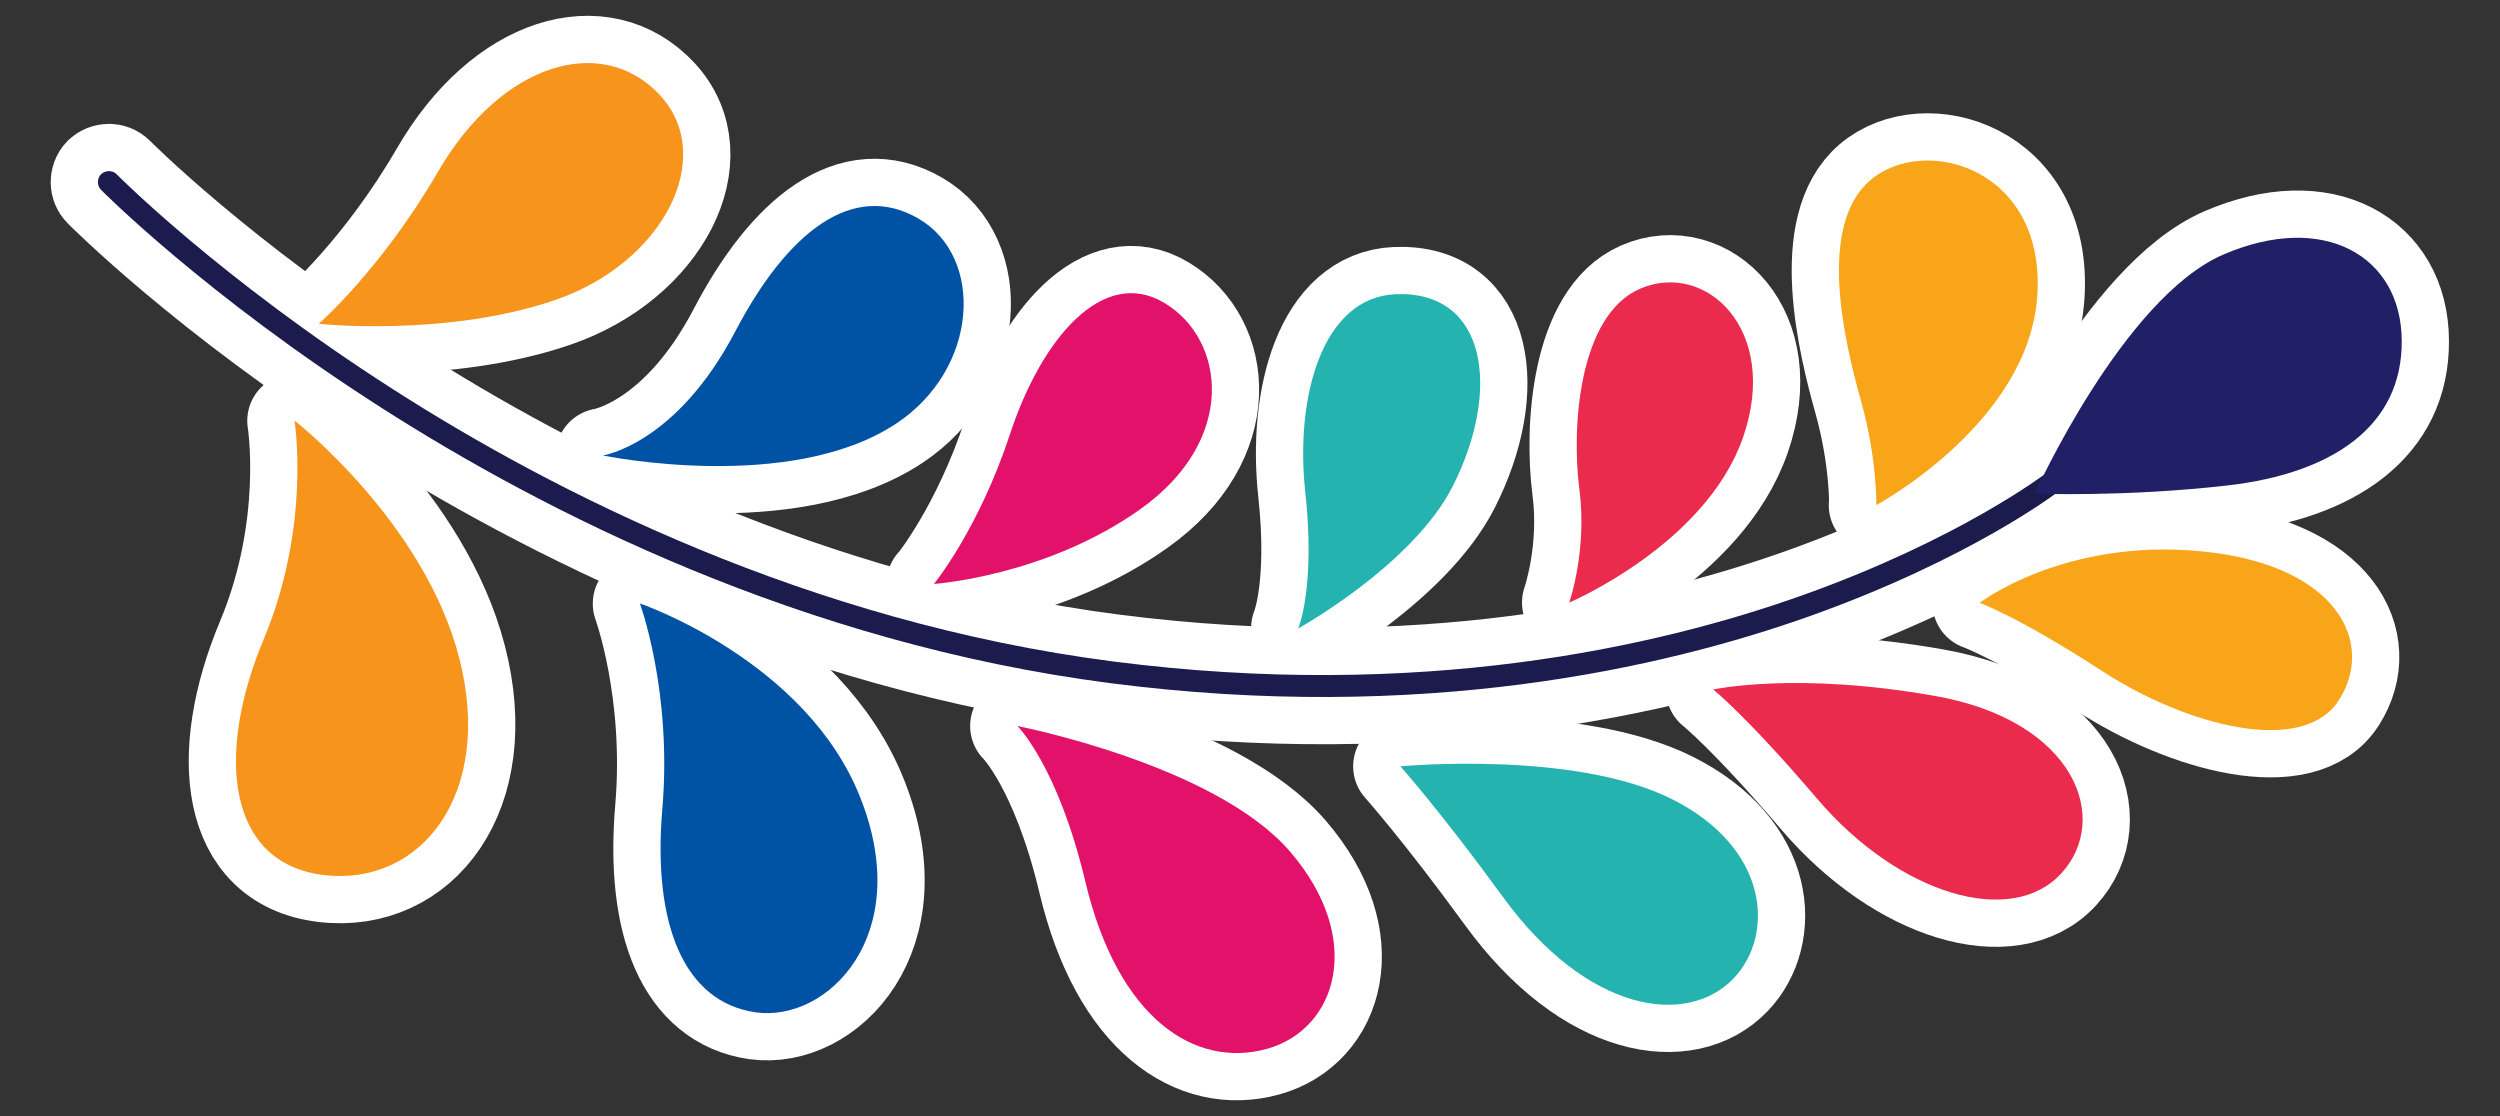 <?xml version="1.0" encoding="UTF-8"?>
<svg xmlns="http://www.w3.org/2000/svg" version="1.1" viewBox="0 0 793.7 354.3">
  <rect x="0" y="0" width="793.7" height="354.3" fill="#333333" stroke="none"/>
  <!-- Generator: Adobe Illustrator 29.5.1, SVG Export Plug-In . SVG Version: 2.1.0 Build 141)  -->
  <defs>
    <style>
      .st0 {
        fill: #f9a519;
      }

      .st1 {
        stroke: #fff;
        stroke-linecap: round;
        stroke-linejoin: round;
        stroke-width: 30px;
      }

      .st2 {
        fill: #25b3af;
      }

      .st3 {
        fill: #1c1b4e;
      }

      .st4 {
        fill: #ffd25c;
      }

      .st5 {
        fill: #0053a4;
      }

      .st6 {
        fill: #eb2b4d;
      }

      .st7 {
        fill: #f7941c;
      }

      .st8 {
        fill: #e2126b;
      }

      .st9 {
        fill: #ffcf8b;
      }

      .st10 {
        fill: #212066;
      }

      .st11 {
        display: none;
      }
    </style>
  </defs>
  <g id="_レイヤー_2" data-name="レイヤー_2" class="st11">
    <rect class="st9" x="-73" y="-54.7" width="913" height="480"/>
  </g>
  <g id="_レイヤー_1のコピー" data-name="レイヤー_1のコピー">
    <g id="_レイヤー_21" data-name="_レイヤー_2" class="st11">
      <rect class="st4" x="-31.7" y="-169.7" width="885.6" height="683"/>
    </g>
  </g>
  <g id="_レイヤー_1" data-name="レイヤー_1">
    <g id="_レイヤー_22" data-name="_レイヤー_2" class="st11">
      <rect class="st4" x="-31.7" y="-169.7" width="885.6" height="683"/>
    </g>
    <g>
      <g>
        <path class="st1" d="M31.1,57.8c0-.9.3-1.8,1-2.5,1.4-1.3,3.6-1.3,4.9,0,.3.3,32.8,33.1,87.8,68.3,50.7,32.5,131.6,73.9,228.6,86.4,97,12.5,172.5-4.5,218.8-21,50-17.8,77.3-38.7,77.6-38.9,1.5-1.2,3.7-.9,4.9.6,1.2,1.5.9,3.7-.6,4.9-1.1.9-28.5,21.8-79.5,40-47,16.7-123.6,34-222,21.3-98.4-12.7-180.2-54.6-231.6-87.5C65.3,93.8,32.4,60.6,32.1,60.3c-.7-.7-1-1.6-1-2.4Z"/>
        <path class="st1" d="M628.5,191.4s26.6-20.5,70.1-16.4c43.4,4.1,55.6,29,44,47.2-11.5,18.1-48.7,8.1-75.3-9.2-26.6-17.3-38.8-21.6-38.8-21.6Z"/>
        <path class="st1" d="M543.9,218.9s26.5-5.8,70.7,2.1c44.2,7.9,55.7,39,39.8,56.3-15.9,17.3-51.5,6.7-77.4-23.6-22.6-26.5-33.1-34.8-33.1-34.8Z"/>
        <path class="st1" d="M444.6,243.3s55.1-5.2,86.2,10.4c31.1,15.6,32.6,43.3,19.6,56.9-14.8,15.5-46.5,11-73.3-25.9-19.8-27.2-32.5-41.4-32.5-41.4Z"/>
        <path class="st1" d="M323,230.5s62.8,12.2,86.6,39.9c23.8,27.7,14.9,56.4-7.4,62.6-22.9,6.3-47.3-9.7-57.6-53-8.8-37-21.6-49.5-21.6-49.5Z"/>
        <path class="st1" d="M203.2,191.6s52.9,18.1,70,61.8c17.2,43.6-10.5,71.2-33.3,68-22.8-3.3-32.8-28-29.6-64.9,3.1-37-7.1-64.8-7.1-64.8Z"/>
        <path class="st1" d="M93.6,133.6s41.1,32.1,52.2,75.3c11.1,43.1-12.1,72.6-43,68.9-30.9-3.7-34.3-38.5-19.1-74.8,15.2-36.3,9.8-69.4,9.8-69.4Z"/>
        <path class="st1" d="M595.6,160.4s48.5-26,51.2-66.5c2.7-40.5-35.8-51.4-53-36.7-17.2,14.7-8,52.1-2.9,70.3,5.1,18.3,4.8,32.9,4.8,32.9Z"/>
        <path class="st1" d="M498.2,191.3s43.4-18.4,55.2-52.5c11.8-34.1-11.9-56.2-32.8-47.1-19.4,8.5-21.7,44-19.2,63.5,2.6,19.5-3.2,36.1-3.2,36.1Z"/>
        <path class="st1" d="M412.2,199.5s36.3-20.1,49-45.1c15.5-30.6,10.9-62.1-18-61-23.4.9-32.1,32.6-28.8,62.8,3.3,30.2-2.2,43.2-2.2,43.2Z"/>
        <path class="st1" d="M296.4,185.4s35.7-2.4,65.7-23.8c30.8-21.9,27-53.8,7.6-65.4-19.4-11.7-39,11.1-49,41.5-10,30.4-24.2,47.7-24.2,47.7Z"/>
        <path class="st1" d="M191.4,144.6s59.2,12.3,93.1-10.1c26.3-17.4,28.1-52.9,7.1-65.1-21-12.2-41.8,4.6-58.1,35.7-18.8,36-42.1,39.5-42.1,39.5Z"/>
        <path class="st1" d="M101.2,102.8s40.3,4.3,74.9-7.5c34.6-11.8,51.6-45.5,33.4-65.1-18.2-19.6-50.2-10.6-70.5,24.4-17.8,30.7-37.8,48.2-37.8,48.2Z"/>
        <path class="st1" d="M646,156.7s28.1-62.2,59.9-75.9c31.8-13.7,56.5.4,56.6,27.4.2,26.9-21.7,42-55.1,45.9-33.3,3.8-61.5,2.6-61.5,2.6Z"/>
      </g>
      <g>
        <path class="st3" d="M31.1,57.8c0-.9.3-1.8,1-2.5,1.4-1.3,3.6-1.3,4.9,0,.3.3,32.8,33.1,87.8,68.3,50.7,32.5,131.6,73.9,228.6,86.4,97,12.5,172.5-4.5,218.8-21,50-17.8,77.3-38.7,77.6-38.9,1.5-1.2,3.7-.9,4.9.6,1.2,1.5.9,3.7-.6,4.9-1.1.9-28.5,21.8-79.5,40-47,16.7-123.6,34-222,21.3-98.4-12.7-180.2-54.6-231.6-87.5C65.3,93.8,32.4,60.6,32.1,60.3c-.7-.7-1-1.6-1-2.4Z"/>
        <path class="st0" d="M628.5,191.4s26.6-20.5,70.1-16.4c43.4,4.1,55.6,29,44,47.2-11.5,18.1-48.7,8.1-75.3-9.2-26.6-17.3-38.8-21.6-38.8-21.6Z"/>
        <path class="st6" d="M543.9,218.9s26.5-5.8,70.7,2.1c44.2,7.9,55.7,39,39.8,56.3-15.9,17.3-51.5,6.7-77.4-23.6-22.6-26.5-33.1-34.8-33.1-34.8Z"/>
        <path class="st2" d="M444.6,243.3s55.1-5.2,86.2,10.4c31.1,15.6,32.6,43.3,19.6,56.9-14.8,15.5-46.5,11-73.3-25.9-19.8-27.2-32.5-41.4-32.5-41.4Z"/>
        <path class="st8" d="M323,230.5s62.8,12.2,86.6,39.9c23.8,27.7,14.9,56.4-7.4,62.6-22.9,6.3-47.3-9.7-57.6-53-8.8-37-21.6-49.5-21.6-49.5Z"/>
        <path class="st5" d="M203.2,191.6s52.9,18.1,70,61.8c17.2,43.6-10.5,71.2-33.3,68-22.8-3.3-32.8-28-29.6-64.9,3.1-37-7.1-64.8-7.1-64.8Z"/>
        <path class="st7" d="M93.6,133.6s41.1,32.1,52.2,75.3c11.1,43.1-12.1,72.6-43,68.9-30.9-3.7-34.3-38.5-19.1-74.8,15.2-36.3,9.8-69.4,9.8-69.4Z"/>
        <path class="st0" d="M595.6,160.4s48.5-26,51.2-66.5c2.7-40.5-35.8-51.4-53-36.7-17.2,14.7-8,52.1-2.9,70.3,5.1,18.3,4.8,32.9,4.8,32.9Z"/>
        <path class="st6" d="M498.2,191.3s43.4-18.4,55.2-52.5c11.8-34.1-11.9-56.2-32.8-47.1-19.4,8.5-21.7,44-19.2,63.5,2.6,19.5-3.2,36.1-3.2,36.1Z"/>
        <path class="st2" d="M412.2,199.5s36.3-20.1,49-45.1c15.5-30.6,10.9-62.1-18-61-23.4.9-32.1,32.6-28.8,62.8,3.3,30.2-2.2,43.2-2.2,43.2Z"/>
        <path class="st8" d="M296.4,185.4s35.7-2.4,65.7-23.8c30.8-21.9,27-53.8,7.6-65.4-19.4-11.7-39,11.1-49,41.5-10,30.4-24.2,47.7-24.2,47.7Z"/>
        <path class="st5" d="M191.4,144.6s59.2,12.3,93.1-10.1c26.3-17.4,28.1-52.9,7.1-65.1-21-12.2-41.8,4.6-58.1,35.7-18.8,36-42.1,39.5-42.1,39.5Z"/>
        <path class="st7" d="M101.2,102.8s40.3,4.3,74.9-7.5c34.6-11.8,51.6-45.5,33.4-65.1-18.2-19.6-50.2-10.6-70.5,24.4-17.8,30.7-37.8,48.2-37.8,48.2Z"/>
        <path class="st10" d="M646,156.7s28.1-62.2,59.9-75.9c31.8-13.7,56.5.4,56.6,27.4.2,26.9-21.7,42-55.1,45.9-33.3,3.8-61.5,2.6-61.5,2.6Z"/>
      </g>
    </g>
  </g>
</svg>